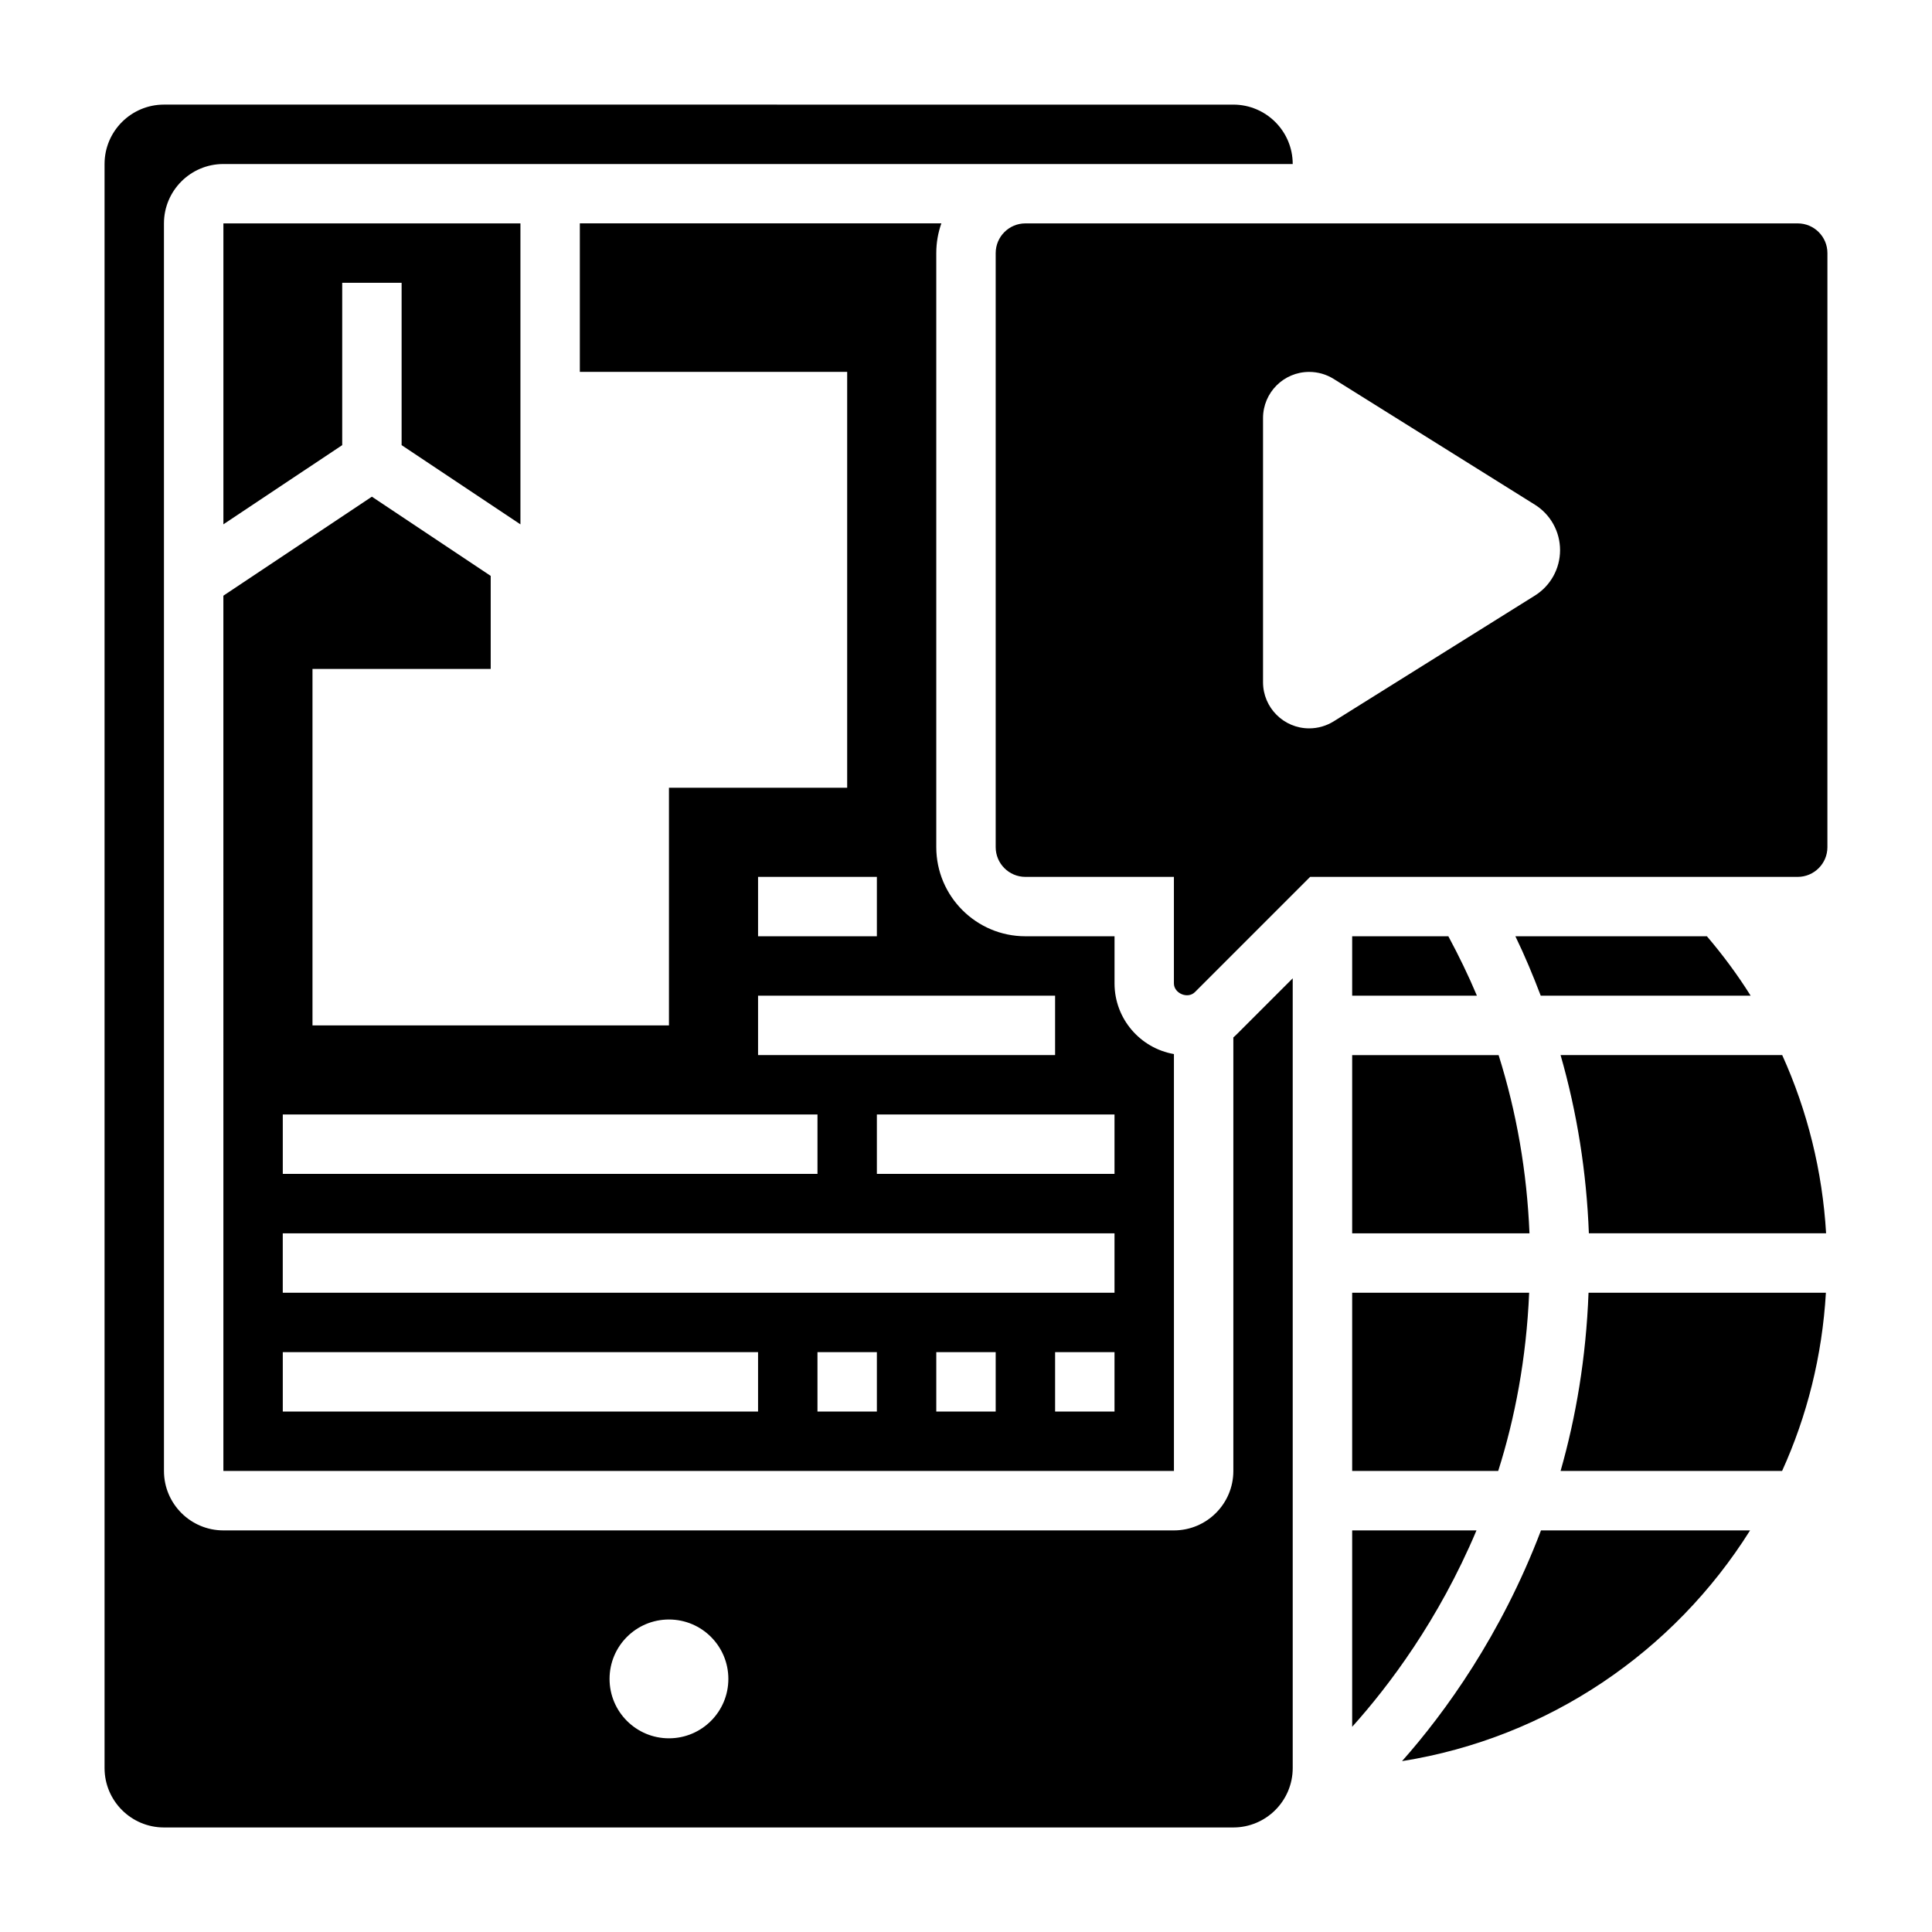 <?xml version="1.0" encoding="UTF-8"?>
<!-- Uploaded to: ICON Repo, www.svgrepo.com, Generator: ICON Repo Mixer Tools -->
<svg fill="#000000" width="800px" height="800px" version="1.1" viewBox="144 144 512 512" xmlns="http://www.w3.org/2000/svg">
 <g>
  <path d="m502.34 470.85h46.988c-0.668-16.262-3.402-32.039-8.18-47.23l-38.809-0.004z"/>
  <path d="m607.94 407.87c-3.441-5.504-7.336-10.746-11.586-15.742h-50.758c2.504 5.164 4.691 10.43 6.715 15.742z"/>
  <path d="m415.74 392.12c-13.02 0-23.617-10.598-23.617-23.617v-157.44c0-2.762 0.48-5.414 1.348-7.871h-95.809v39.359h70.848v110.21h-47.23v62.977h-94.469v-94.465h47.23v-24.656l-31.488-20.988-39.359 26.238 0.004 231.95h251.91l-0.004-110.48c-8.934-1.551-15.742-9.352-15.742-18.727v-12.488zm-70.848-15.742h31.488v15.742h-31.488zm0 31.488h78.719v15.742h-78.719zm-125.95 31.488h141.7v15.742h-141.7zm125.95 78.719h-125.95v-15.742h125.95zm31.488 0h-15.742v-15.742h15.742zm31.488 0h-15.742v-15.742h15.742zm31.488 0h-15.742v-15.742h15.742zm0-31.488h-220.42v-15.742h220.42zm0-31.488h-62.977v-15.742h62.977z"/>
  <path d="m470.85 418.94v114.89c0 8.684-7.062 15.742-15.742 15.742h-251.91c-8.684 0-15.742-7.062-15.742-15.742l-0.004-330.62c0-8.684 7.062-15.742 15.742-15.742h283.39c0-8.684-7.062-15.742-15.742-15.742l-283.39-0.004c-8.684 0-15.742 7.059-15.742 15.742v425.09c0 8.684 7.062 15.742 15.742 15.742h283.39c8.684 0 15.742-7.062 15.742-15.742v-209.29l-14.793 14.793c-0.305 0.305-0.621 0.605-0.949 0.887zm-149.57 185.73c-8.699 0-15.742-7.047-15.742-15.742 0-8.699 7.047-15.742 15.742-15.742 8.699 0 15.742 7.047 15.742 15.742 0.004 8.695-7.043 15.742-15.742 15.742z"/>
  <path d="m281.92 282.96v-79.758h-78.719v79.75l31.488-20.988v-43.02h15.742v43.02z"/>
  <path d="m502.34 533.82h38.699c4.449-14.027 7.461-29.828 8.203-47.23l-46.902-0.004z"/>
  <path d="m502.34 392.12v15.742h33.055c-2.242-5.336-4.793-10.578-7.566-15.742z"/>
  <path d="m557.57 423.61c4.375 15.25 6.879 31.023 7.496 47.23h62.867c-0.969-16.445-4.93-32.418-11.629-47.23z"/>
  <path d="m620.41 203.2h-204.67c-4.336 0-7.871 3.527-7.871 7.871v157.44c0 4.344 3.535 7.871 7.871 7.871h39.359v28.23c0 2.652 3.676 4.203 5.574 2.297l30.527-30.527h129.21c4.336 0 7.871-3.527 7.871-7.871l0.004-157.44c0-4.348-3.535-7.871-7.875-7.871zm-69.652 98.637-53.324 33.332c-1.945 1.207-4.188 1.855-6.484 1.855-6.754 0-12.234-5.481-12.234-12.234v-69.988c0-6.766 5.481-12.242 12.234-12.242 2.289 0 4.543 0.645 6.488 1.859l53.324 33.332c4.156 2.594 6.672 7.144 6.672 12.039 0 4.898-2.516 9.449-6.676 12.047z"/>
  <path d="m502.34 601.62c9.676-10.762 22.906-28.254 32.945-52.051h-32.945z"/>
  <path d="m557.57 533.82h58.703c6.613-14.555 10.629-30.473 11.609-47.23h-62.906c-0.652 17.293-3.356 33.043-7.406 47.23z"/>
  <path d="m515.55 610.72c38.855-6.188 72.117-29.078 92.238-61.148h-55.41c-10.551 27.754-25.453 48.324-36.828 61.148z"/>
 </g>
</svg>